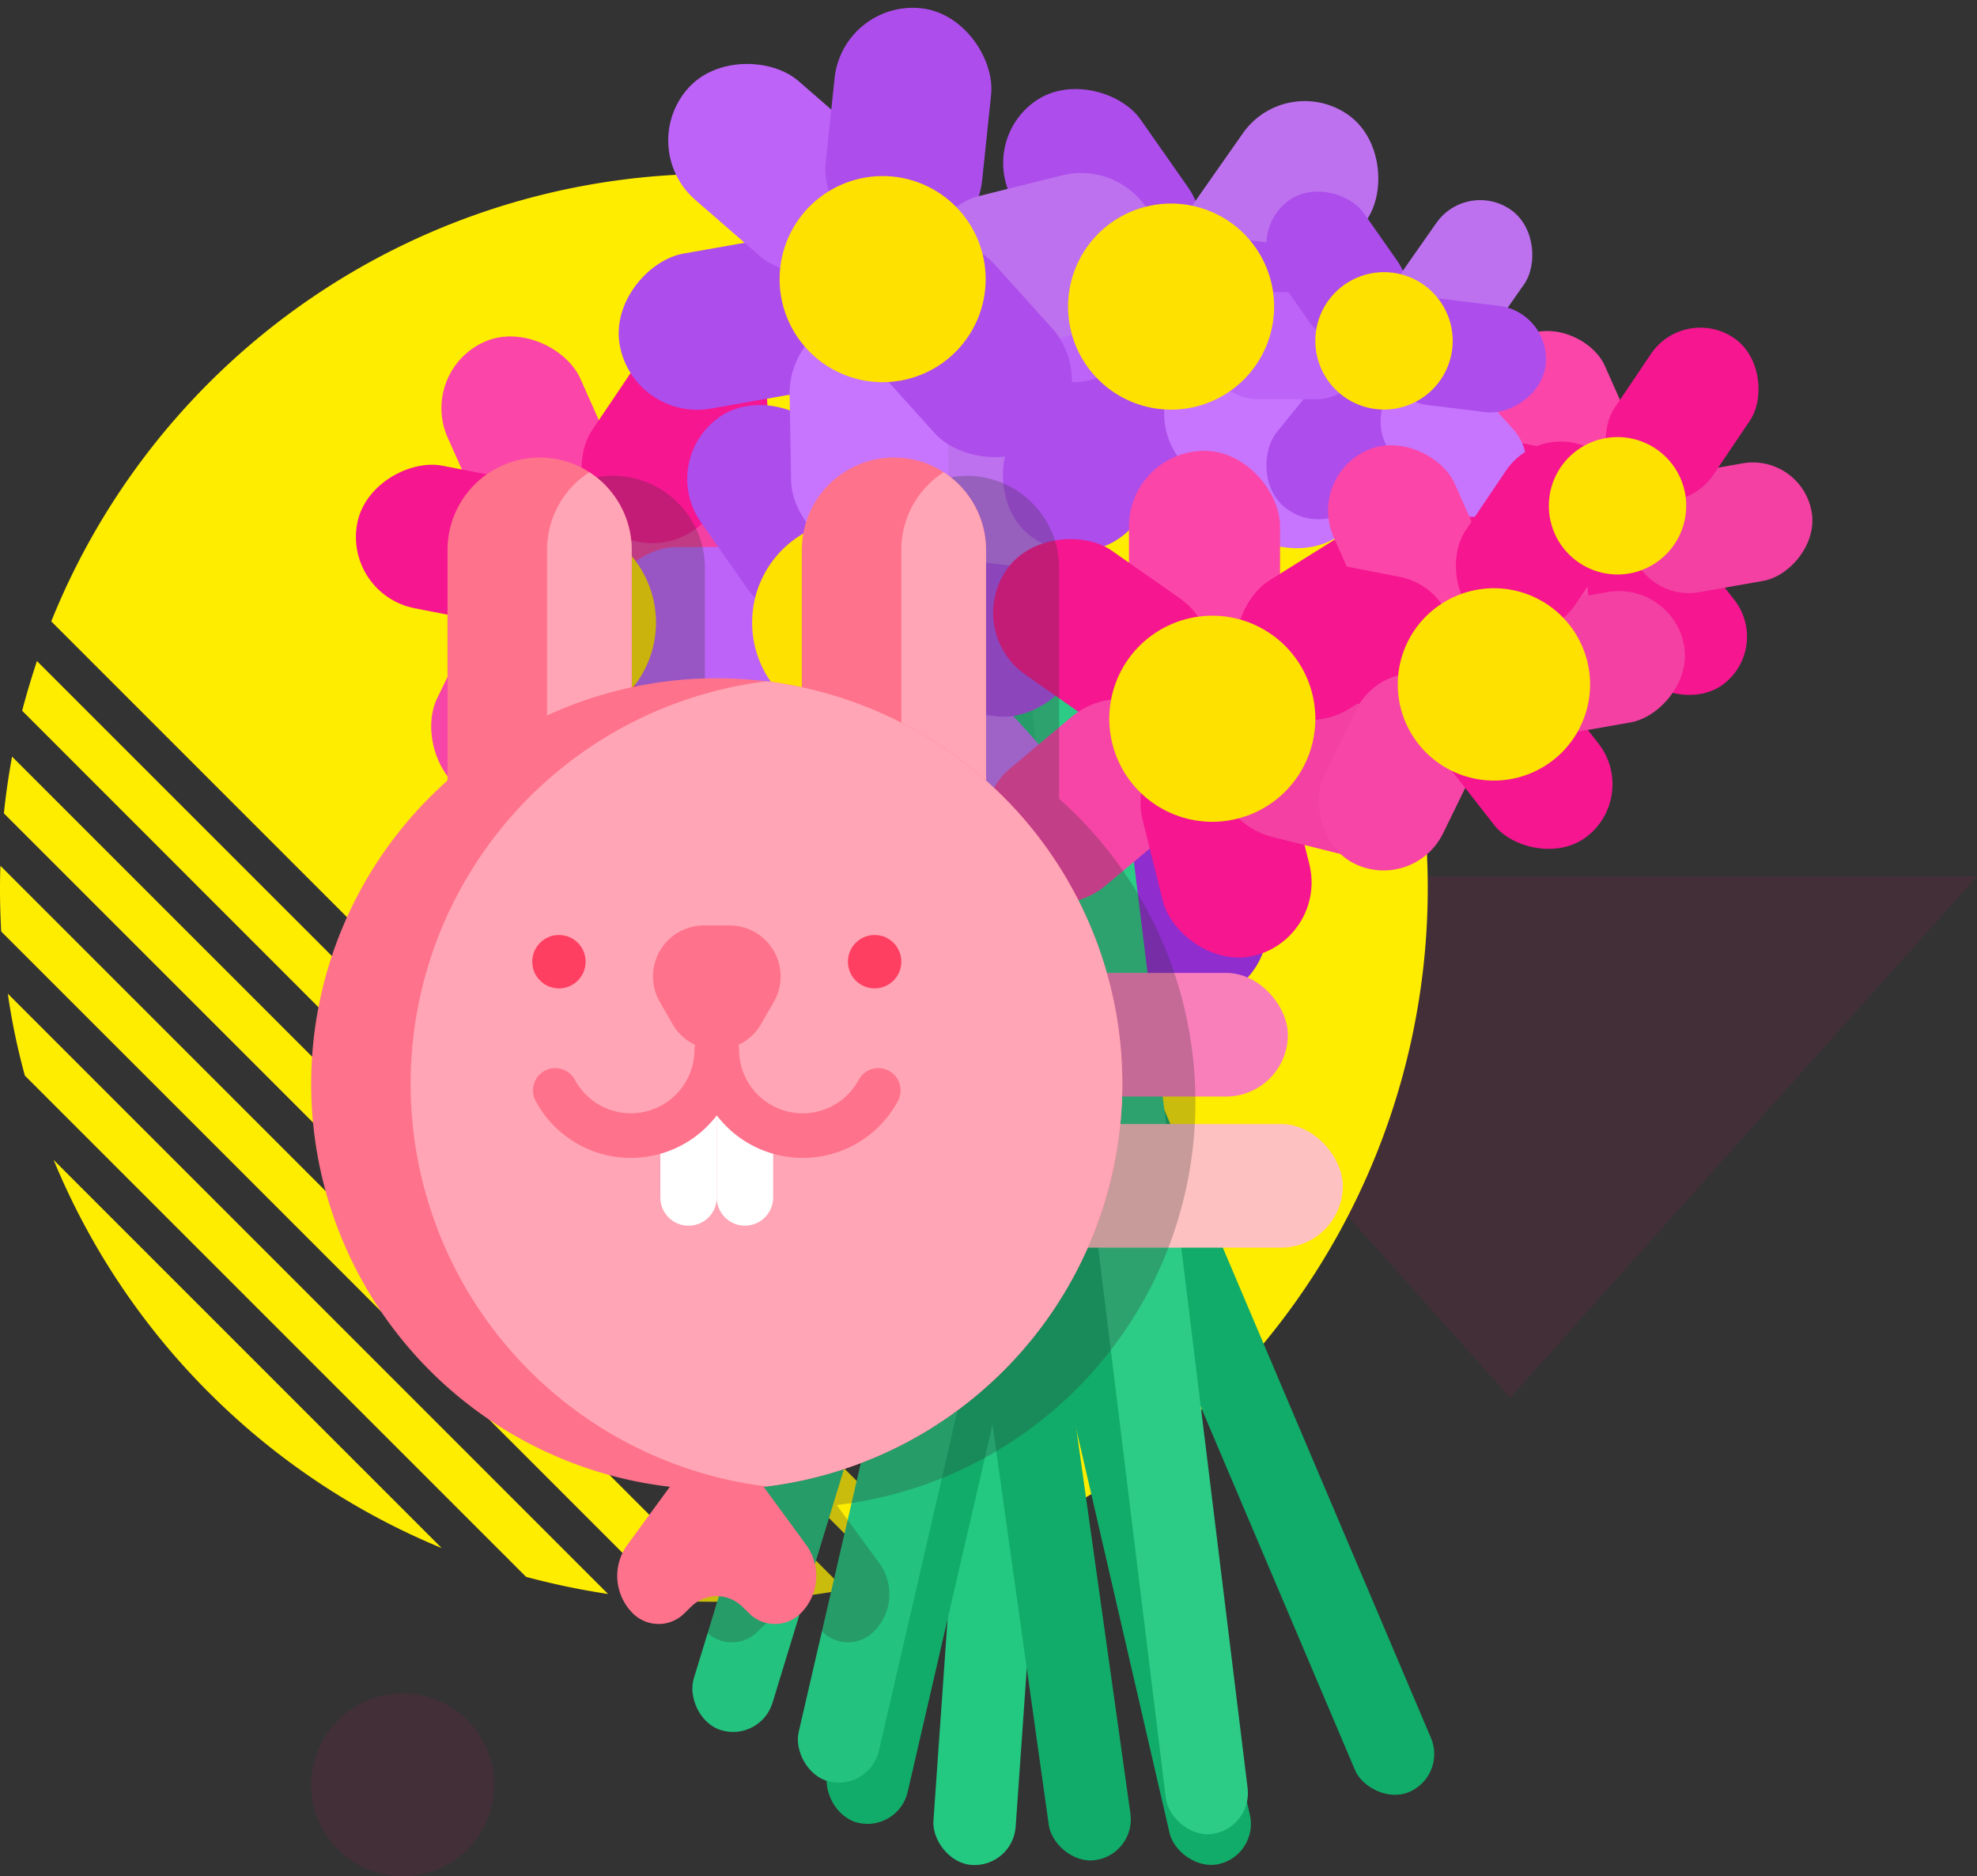 <svg xmlns="http://www.w3.org/2000/svg" width="108" height="102.491" viewBox="0 0 108 102.491"><rect x="0" y="0" width="108" height="102.491" fill="#333333" stroke="none"/><g transform="translate(-728 -505.509)"><circle cx="5" cy="5" r="5" transform="translate(745 598)" fill="rgba(223,21,119,0.09)"/><path d="M403,2550l25.5,28.474L454,2550Z" transform="translate(382 -1996.617)" fill="rgba(223,21,119,0.09)"/><g transform="translate(0 -66)"><path d="M36.613,77.936.065,41.387C0,40.178-.021,38.989.023,37.8L40.2,77.978Q39.566,78,38.931,78C38.163,78,37.392,77.977,36.613,77.936Zm-36.4-43c.106-1.04.255-2.059.446-3.1l45.5,45.5c-1.04.191-2.059.339-3.1.446ZM28.739,76.64,1.359,49.262a36.556,36.556,0,0,1-.933-4.478L33.217,77.575A40.845,40.845,0,0,1,28.739,76.64ZM1.211,29.332c.234-.913.509-1.8.806-2.717L51.385,75.982c-.913.3-1.8.573-2.738.806ZM2.8,24.45A39.008,39.008,0,1,1,53.55,75.2Zm8.617,42.13A38.966,38.966,0,0,1,2.93,53.867l21.2,21.2A38.961,38.961,0,0,1,11.419,66.58Z" transform="translate(728 581)" fill="#ffed00"/></g><g transform="translate(-78 10.266)"><rect width="8.254" height="12.757" rx="4.127" transform="translate(862.096 542.665) rotate(-45)" fill="#8f2dcf"/><rect width="8.254" height="12.757" rx="4.127" transform="matrix(0.927, 0.375, -0.375, 0.927, 854.443, 531.544)" fill="#8f2dcf"/><rect width="4.502" height="64.535" rx="2.251" transform="matrix(0.921, -0.391, 0.391, 0.921, 855.671, 534.569)" fill="#11ac69"/><rect width="4.502" height="64.535" rx="2.251" transform="matrix(0.998, 0.07, -0.07, 0.998, 861.351, 532.547)" fill="#23c881"/><rect width="4.502" height="64.535" rx="2.251" transform="translate(854.626 533.253) rotate(-8)" fill="#11ac69"/><rect width="4.502" height="64.535" rx="2.251" transform="matrix(0.974, 0.225, -0.225, 0.974, 865.213, 531.445)" fill="#11ac69"/><rect width="4.502" height="64.535" rx="2.251" transform="matrix(0.974, 0.225, -0.225, 0.974, 863.642, 529.194)" fill="#23c27e"/><rect width="4.502" height="64.535" rx="2.251" transform="translate(862.106 527.374) rotate(17)" fill="#23c27e"/><rect width="4.502" height="64.535" rx="2.251" transform="matrix(0.974, -0.225, 0.225, 0.974, 855.879, 534.709)" fill="#11ac69"/><rect width="4.502" height="64.535" rx="2.251" transform="translate(862.096 531.639) rotate(-7)" fill="#2ccb86"/><rect width="32.267" height="6.754" rx="3.377" transform="translate(847.088 556.638)" fill="#fec1c1"/><rect width="32.267" height="6.754" rx="3.377" transform="translate(844.087 548.384)" fill="#f97fbb"/><g transform="matrix(0.914, -0.407, 0.407, 0.914, 820.296, 519.333)"><rect width="7.927" height="12.251" rx="3.964" transform="translate(9.353 0)" fill="#fc45a9"/><rect width="7.927" height="12.251" rx="3.964" transform="matrix(0.574, -0.819, 0.819, 0.574, 0.67, 9.462)" fill="#f51690"/><rect width="7.927" height="12.251" rx="3.964" transform="matrix(-0.643, -0.766, 0.766, -0.643, 5.096, 25.35)" fill="#f645a6"/><rect width="7.927" height="12.251" rx="3.964" transform="translate(19.775 25.523) rotate(166)" fill="#f51690"/><rect width="7.927" height="12.251" rx="3.964" transform="translate(26.844 14.571) rotate(104)" fill="#f340a2"/><rect width="7.927" height="12.251" rx="3.964" transform="matrix(0.53, 0.848, -0.848, 0.53, 23.756, 2.401)" fill="#f51690"/></g><g transform="translate(838.834 515.653)"><rect width="8.254" height="12.757" rx="4.127" transform="translate(10.937 13.545) rotate(39)" fill="#ad4dec"/><rect width="8.254" height="12.757" rx="4.127" transform="translate(12.757 9.468) rotate(90)" fill="#bd63f8"/><rect width="8.254" height="12.757" rx="4.127" transform="matrix(-0.819, 0.574, -0.574, -0.819, 17.17, 10.45)" fill="#ad4dec"/><rect width="8.254" height="12.757" rx="4.127" transform="matrix(-0.819, -0.574, 0.574, -0.819, 19.608, 15.935)" fill="#bd71ef"/><rect width="8.254" height="12.757" rx="4.127" transform="translate(11.8 19.121) rotate(-42)" fill="#c775fe"/><rect width="8.254" height="12.757" rx="4.127" transform="matrix(0.122, -0.993, 0.993, 0.122, 13.052, 17.665)" fill="#ad4dec"/></g><g transform="matrix(0.914, -0.407, 0.407, 0.914, 879.356, 518.019)"><rect width="6.516" height="10.071" rx="3.258" transform="translate(7.688 0)" fill="#fc45a9"/><rect width="6.516" height="10.071" rx="3.258" transform="matrix(0.574, -0.819, 0.819, 0.574, 0.551, 7.778)" fill="#f51690"/><rect width="6.516" height="10.071" rx="3.258" transform="matrix(-0.643, -0.766, 0.766, -0.643, 4.189, 20.839)" fill="#f645a6"/><rect width="6.516" height="10.071" rx="3.258" transform="translate(16.255 20.981) rotate(166)" fill="#f51690"/><rect width="6.516" height="10.071" rx="3.258" transform="translate(22.067 11.978) rotate(104)" fill="#f340a2"/><rect width="6.516" height="10.071" rx="3.258" transform="matrix(0.53, 0.848, -0.848, 0.53, 19.529, 1.974)" fill="#f51690"/></g><g transform="translate(856.093 498.394)"><rect width="8.254" height="12.757" rx="4.127" transform="translate(10.937 13.545) rotate(39)" fill="#ad4dec"/><rect width="8.254" height="12.757" rx="4.127" transform="translate(12.757 9.468) rotate(90)" fill="#bd63f8"/><rect width="8.254" height="12.757" rx="4.127" transform="matrix(-0.819, 0.574, -0.574, -0.819, 17.17, 10.45)" fill="#ad4dec"/><rect width="8.254" height="12.757" rx="4.127" transform="matrix(-0.819, -0.574, 0.574, -0.819, 19.608, 15.935)" fill="#bd71ef"/><rect width="8.254" height="12.757" rx="4.127" transform="translate(11.8 19.121) rotate(-42)" fill="#c775fe"/><rect width="8.254" height="12.757" rx="4.127" transform="matrix(0.122, -0.993, 0.993, 0.122, 13.052, 17.665)" fill="#ad4dec"/></g><g transform="translate(871.852 504.495)"><rect width="5.848" height="9.038" rx="2.924" transform="translate(7.749 9.597) rotate(39)" fill="#ad4dec"/><rect width="5.848" height="9.038" rx="2.924" transform="translate(9.038 6.708) rotate(90)" fill="#bd63f8"/><rect width="5.848" height="9.038" rx="2.924" transform="matrix(-0.819, 0.574, -0.574, -0.819, 12.165, 7.404)" fill="#ad4dec"/><rect width="5.848" height="9.038" rx="2.924" transform="matrix(-0.819, -0.574, 0.574, -0.819, 13.893, 11.29)" fill="#bd71ef"/><rect width="5.848" height="9.038" rx="2.924" transform="translate(8.361 13.547) rotate(-42)" fill="#c775fe"/><rect width="5.848" height="9.038" rx="2.924" transform="matrix(0.122, -0.993, 0.993, 0.122, 9.247, 12.516)" fill="#ad4dec"/></g><g transform="translate(852.85 489.409) rotate(41)"><rect width="8.598" height="13.288" rx="4.299" transform="translate(11.393 14.11) rotate(39)" fill="#ad4dec"/><rect width="8.598" height="13.288" rx="4.299" transform="translate(13.288 9.863) rotate(90)" fill="#bd63f8"/><rect width="8.598" height="13.288" rx="4.299" transform="matrix(-0.819, 0.574, -0.574, -0.819, 17.885, 10.885)" fill="#ad4dec"/><rect width="8.598" height="13.288" rx="4.299" transform="matrix(-0.819, -0.574, 0.574, -0.819, 20.425, 16.599)" fill="#bd71ef"/><rect width="8.598" height="13.288" rx="4.299" transform="translate(12.292 19.918) rotate(-42)" fill="#c775fe"/><rect width="8.598" height="13.288" rx="4.299" transform="matrix(0.122, -0.993, 0.993, 0.122, 13.596, 18.401)" fill="#ad4dec"/></g><g transform="translate(857.934 519.869)"><rect width="8.254" height="12.757" rx="4.127" transform="translate(9.739 0)" fill="#fc45a9"/><rect width="8.254" height="12.757" rx="4.127" transform="matrix(0.574, -0.819, 0.819, 0.574, 0.697, 9.853)" fill="#f51690"/><rect width="8.254" height="12.757" rx="4.127" transform="matrix(-0.643, -0.766, 0.766, -0.643, 5.306, 26.397)" fill="#f645a6"/><rect width="8.254" height="12.757" rx="4.127" transform="translate(20.591 26.577) rotate(166)" fill="#f51690"/><rect width="8.254" height="12.757" rx="4.127" transform="translate(27.952 15.173) rotate(104)" fill="#f340a2"/><rect width="8.254" height="12.757" rx="4.127" transform="matrix(0.53, 0.848, -0.848, 0.53, 24.737, 2.5)" fill="#f51690"/></g><g transform="matrix(0.914, -0.407, 0.407, 0.914, 869.6, 524.773)"><rect width="7.227" height="11.169" rx="3.613" transform="translate(8.526 0)" fill="#fc45a9"/><rect width="7.227" height="11.169" rx="3.613" transform="matrix(0.574, -0.819, 0.819, 0.574, 0.61, 8.626)" fill="#f51690"/><rect width="7.227" height="11.169" rx="3.613" transform="matrix(-0.643, -0.766, 0.766, -0.643, 4.645, 23.111)" fill="#f645a6"/><rect width="7.227" height="11.169" rx="3.613" transform="translate(18.027 23.268) rotate(166)" fill="#f51690"/><rect width="7.227" height="11.169" rx="3.613" transform="translate(24.472 13.284) rotate(104)" fill="#f340a2"/><rect width="7.227" height="11.169" rx="3.613" transform="matrix(0.53, 0.848, -0.848, 0.53, 21.657, 2.189)" fill="#f51690"/></g><path d="M36.02,29.641a5.628,5.628,0,1,1,5.628,5.628A5.628,5.628,0,0,1,36.02,29.641Zm15.758-1.876a5.253,5.253,0,1,1,5.253,5.253A5.253,5.253,0,0,1,51.778,27.765ZM16.509,24.388a5.628,5.628,0,1,1,5.628,5.628A5.628,5.628,0,0,1,16.509,24.388ZM0,24.388a5.628,5.628,0,1,1,5.628,5.628A5.628,5.628,0,0,1,0,24.388Zm60.032-6.379a3.752,3.752,0,1,1,3.752,3.752A3.752,3.752,0,0,1,60.032,18.009ZM47.275,9a3.752,3.752,0,1,1,3.752,3.752A3.753,3.753,0,0,1,47.275,9ZM33.768,7.128A5.628,5.628,0,1,1,39.4,12.757,5.628,5.628,0,0,1,33.768,7.128ZM18.01,5.628a5.628,5.628,0,1,1,5.628,5.628A5.628,5.628,0,0,1,18.01,5.628Z" transform="translate(830.579 504.861)" fill="#ffe100"/><path d="M554.937,552.88l-.387-.379a1.992,1.992,0,0,0-2.791,0l-.386.379a1.993,1.993,0,0,1-2.79,0,2.88,2.88,0,0,1-.307-3.76l2.319-3.165a22.157,22.157,0,0,1-12.148-38.577V494.766a5.047,5.047,0,0,1,5.032-5.032,4.982,4.982,0,0,1,2.717.8,5.063,5.063,0,0,1,2.311,4.1q0,.064,0,.129v7.513a22.332,22.332,0,0,1,7.362-.322h0q.978.12,1.928.323v-7.513a5.046,5.046,0,0,1,5.03-5.032,5.049,5.049,0,0,1,5.03,4.9q0,.064,0,.129v12.611a22.157,22.157,0,0,1-11.99,38.559l-.159.019,2.319,3.165a2.88,2.88,0,0,1-.307,3.76,1.991,1.991,0,0,1-2.79,0Z" transform="translate(296 31.5)" fill="rgba(48,48,48,0.26)"/><g transform="translate(706.503 520.234)"><g transform="translate(123.944)"><path d="M231.786,342.435h0a1.992,1.992,0,0,1-2.79,0l-.387-.38a1.992,1.992,0,0,0-2.79,0l-.387.379a1.992,1.992,0,0,1-2.79,0h0a2.882,2.882,0,0,1-.307-3.76l4.879-6.66,4.879,6.66A2.881,2.881,0,0,1,231.786,342.435Z" transform="translate(-212.506 -279.29)" fill="#ff728b"/><path d="M173.451,5.032V21.678a5.031,5.031,0,0,1-10.062,0V5.032A5.047,5.047,0,0,1,168.421,0a4.986,4.986,0,0,1,2.717.8,5.063,5.063,0,0,1,2.313,4.228Z" transform="translate(-163.389)" fill="#ff728b"/><path d="M295.334,5.032V21.678a5.031,5.031,0,0,1-10.062,0V5.032A5.046,5.046,0,0,1,290.3,0a5,5,0,0,1,2.719.8,5.064,5.064,0,0,1,2.313,4.228Z" transform="translate(-265.916)" fill="#ff728b"/></g><g transform="translate(129.381 0.803)"><path d="M202.253,9.287V25.934a5.034,5.034,0,0,1-2.313,4.227,5.041,5.041,0,0,1-2.311-4.227V9.287a5.042,5.042,0,0,1,2.311-4.228,5.064,5.064,0,0,1,2.313,4.228Z" transform="translate(-197.629 -5.059)" fill="#ffa5b5"/><path d="M324.127,9.287V25.934a5.034,5.034,0,0,1-2.313,4.227,5.034,5.034,0,0,1-2.313-4.227V9.287a5.037,5.037,0,0,1,2.313-4.228,5.064,5.064,0,0,1,2.313,4.228Z" transform="translate(-300.147 -5.059)" fill="#ffa5b5"/></g><path d="M160.808,98.076a22.157,22.157,0,0,1-19.437,21.99,22.429,22.429,0,0,1-2.719.166,22.155,22.155,0,1,1,0-44.311,22.431,22.431,0,0,1,2.719.166A22.157,22.157,0,0,1,160.808,98.076Z" transform="translate(0 -63.864)" fill="#ff728b"/><path d="M189.6,98.952a22.157,22.157,0,0,1-19.437,21.99,22.157,22.157,0,0,1,0-43.98A22.158,22.158,0,0,1,189.6,98.952Z" transform="translate(-28.793 -64.74)" fill="#ffa5b5"/><g transform="translate(128.572 26.079)"><circle cx="1.459" cy="1.459" r="1.459" transform="translate(0)" fill="#ff3f62"/><circle cx="1.459" cy="1.459" r="1.459" transform="translate(17.245)" fill="#ff3f62"/></g><path d="M240.63,165.124l-.7,1.215a2.786,2.786,0,0,1-4.825,0l-.7-1.215a2.786,2.786,0,0,1,2.413-4.179h1.4A2.786,2.786,0,0,1,240.63,165.124Z" transform="translate(-98.863 -135.386)" fill="#ff728b"/><path d="M236.608,218.783v3.655a1.541,1.541,0,0,0,3.081,0v-6.1Z" transform="translate(-101.037 -181.981)" fill="#fff"/><path d="M256.01,216.336v6.1a1.541,1.541,0,0,0,3.081,0v-3.655Z" transform="translate(-117.358 -181.981)" fill="#fff"/><path d="M212.227,198.387a1.218,1.218,0,0,0-1.649.494,3.474,3.474,0,0,1-6.534-1.646,1.217,1.217,0,0,0-2.435,0,3.475,3.475,0,0,1-6.534,1.646,1.217,1.217,0,1,0-2.143,1.156,5.906,5.906,0,0,0,9.895.785,5.906,5.906,0,0,0,9.895-.785A1.218,1.218,0,0,0,212.227,198.387Z" transform="translate(-64.173 -164.889)" fill="#ff728b"/></g></g></g></svg>
